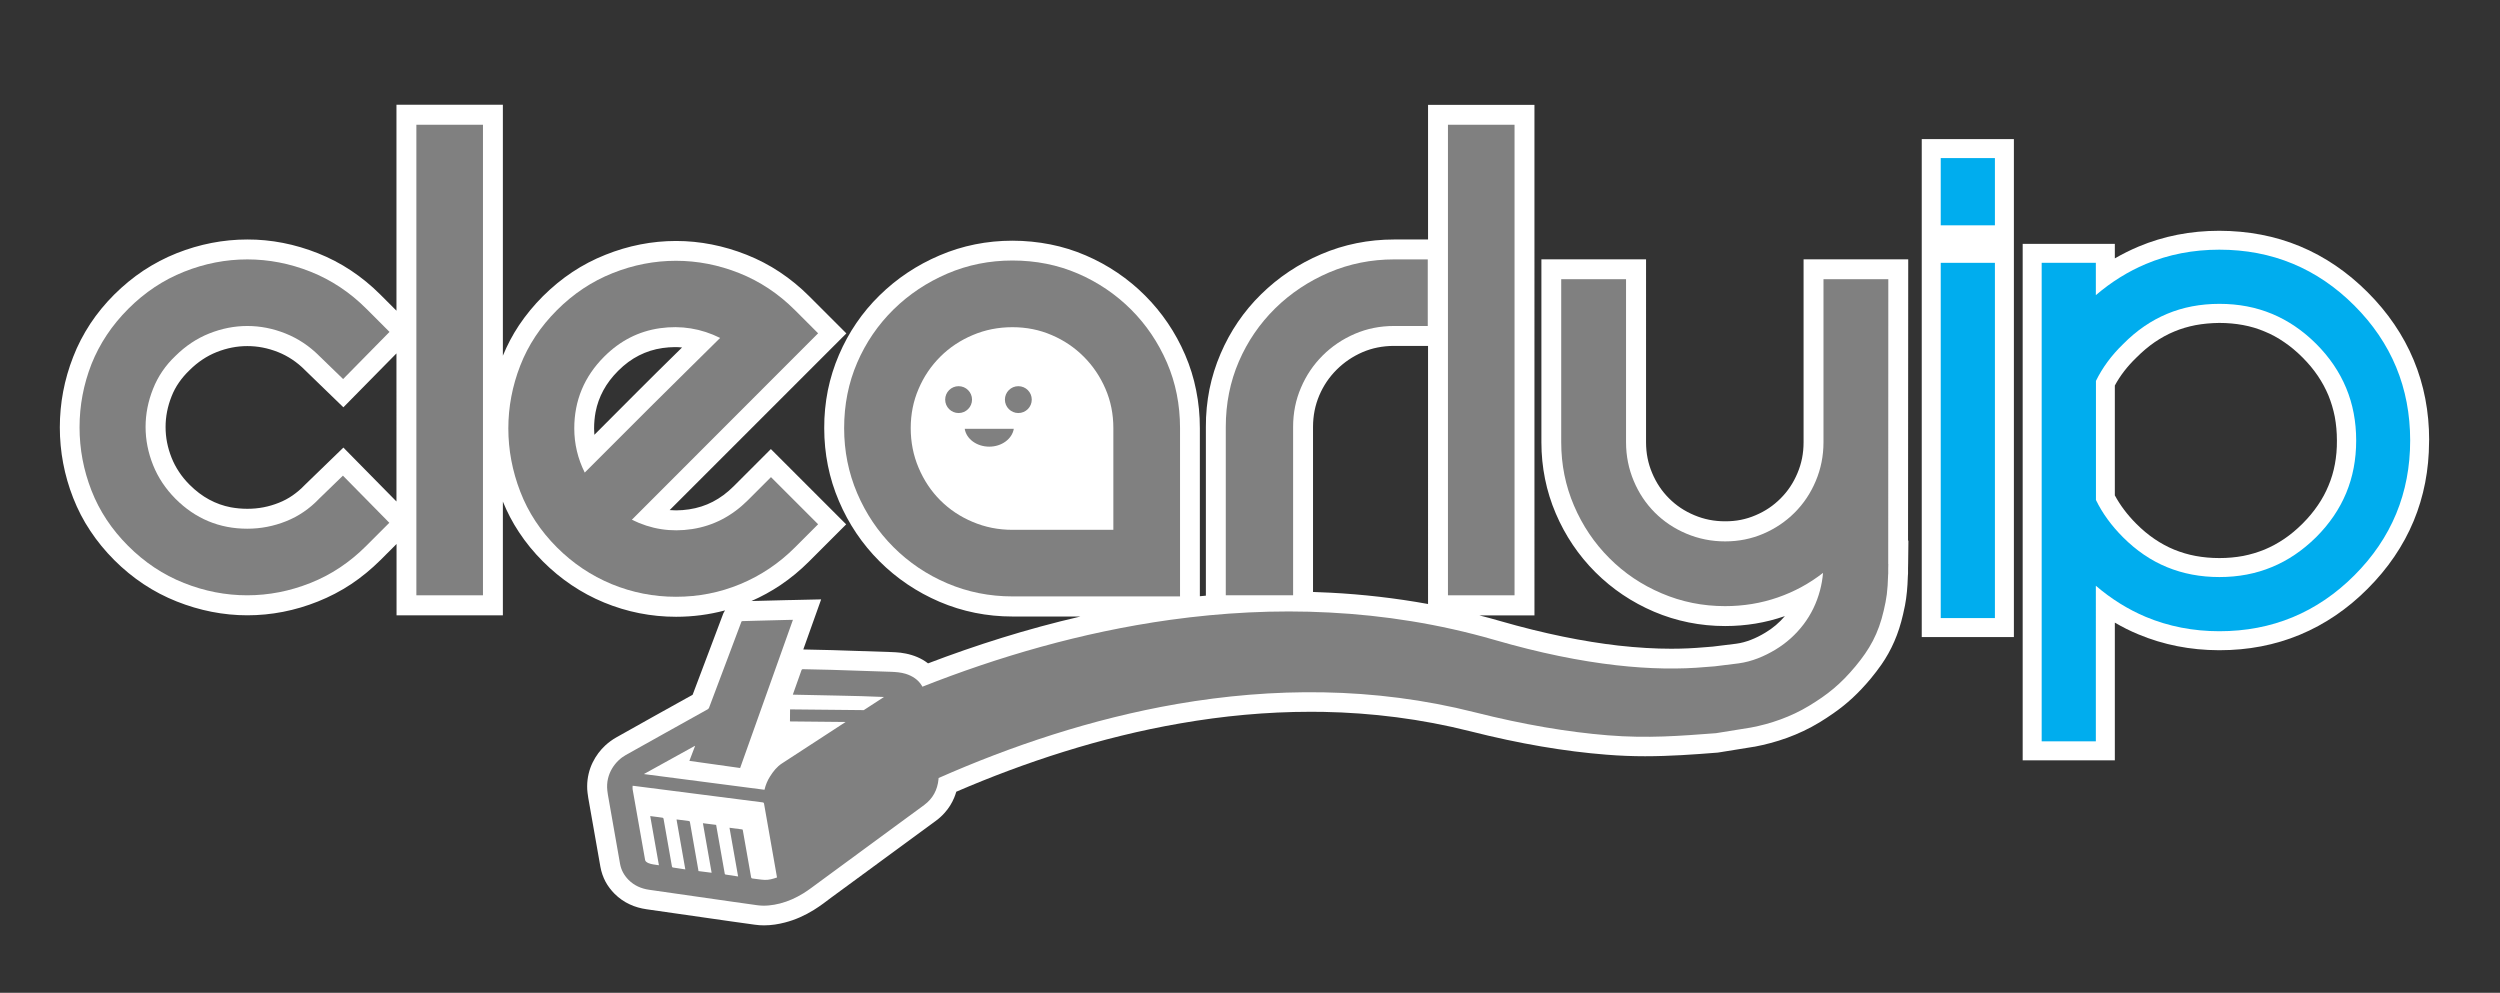 <?xml version="1.0" encoding="utf-8"?>
<!-- Generator: Adobe Illustrator 20.0.0, SVG Export Plug-In . SVG Version: 6.00 Build 0)  -->
<svg version="1.1" id="Layer_1" xmlns="http://www.w3.org/2000/svg" xmlns:xlink="http://www.w3.org/1999/xlink" x="0px" y="0px"
	 viewBox="0 0 2699.5 1072" style="enable-background:new 0 0 2699.5 1072;" xml:space="preserve">
<rect x="0" y="0" width="2699.5" height="1072" fill="#333333" stroke="none"/>
<style type="text/css">
	.st0{fill:#FFFFFF;}
	.st1{fill:#00ADEE;}
	.st2{fill:#808080;}
</style>
<g>
	<g>
		<polygon class="st0" points="2075.1,150.2 2075.1,170.7 2075.1,263.3 2075.1,263.8 2075.1,283.8 2075.1,687.9 2174.6,687.9 
			2174.6,263.8 2174.6,263.3 2174.6,150.2 2146,150.2 		"/>
		<path class="st0" d="M2623,475.4C2623,475.4,2623,475.4,2623,475.4c0-0.1,0-0.2,0-0.2c0-30.5-5.5-59.6-16.7-86.4
			c-11.2-27-28-51.5-49.7-73.2c-21.7-21.7-46.2-38.5-73.2-49.7l0,0c-26.9-11.2-56.1-16.6-86.7-16.7c0,0-0.1,0-0.1,0c0,0-0.1,0-0.1,0
			c0,0-0.1,0-0.4,0c0,0,0,0,0,0c-30.6,0-59.9,5.7-87,17.1l0,0c-8.7,3.7-17.2,7.9-25.5,12.7v-15.7h-99.5v557.7h99.5v-28.5V672.3
			c8.2,4.8,16.7,9.1,25.5,12.7c27,11.3,56.1,17,86.6,17.1l0.1,0h0.7c0.2,0,0.3,0,0.3,0c0.1,0,0.1,0,0.1,0h0
			c30.5,0,59.6-5.5,86.5-16.7l0,0c27-11.2,51.6-28,73.2-49.7l0,0c21.7-21.7,38.5-46.2,49.7-73.2l0,0c11-26.5,16.5-55.2,16.6-85.3
			l0-0.1v-1.5C2623,475.5,2623,475.4,2623,475.4z M2521.2,501.3c-1.5,8.1-3.8,15.8-6.9,23.1c-3,7.3-6.8,14.4-11.5,21.2
			c-4.6,6.8-10.1,13.4-16.5,19.8c-6.4,6.4-13,11.9-19.8,16.5c-6.8,4.6-13.8,8.4-21.2,11.5l0,0c-7.4,3-15,5.3-23.1,6.9
			c-8.1,1.5-16.6,2.3-25.7,2.3c-9.1,0-17.6-0.8-25.7-2.3c-8.1-1.5-15.7-3.8-23.1-6.8l0,0c-7.3-3-14.3-6.8-21.1-11.4
			c-6.8-4.6-13.3-10-19.7-16.4l0,0c-9.9-9.9-17.5-20.1-23.3-30.8V416.3c5.7-10.6,13.3-20.5,23-29.9l0,0l0.1-0.1l0.2-0.2l0,0
			c6.4-6.4,12.9-11.9,19.7-16.6c6.8-4.6,13.8-8.5,21.1-11.5l0,0c7.3-3.1,14.9-5.3,23-6.9c8.1-1.5,16.6-2.3,25.7-2.4l0,0
			c9.1,0,17.6,0.8,25.7,2.3c8.1,1.5,15.8,3.8,23.1,6.9c7.4,3,14.4,6.8,21.2,11.5c6.8,4.6,13.4,10.1,19.8,16.5
			c6.4,6.4,11.9,13,16.5,19.8c4.6,6.8,8.4,13.8,11.5,21.2l0,0c3,7.4,5.3,15,6.9,23.1c1.5,8.1,2.3,16.6,2.3,25.7l0,0
			C2523.5,484.7,2522.7,493.2,2521.2,501.3z"/>
		<polygon class="st0" points="190.8,649.5 190.8,649.5 190.8,649.5 		"/>
		<polygon class="st0" points="79,537.6 79,537.5 79,537.5 		"/>
		<polygon class="st0" points="652.2,650.6 652.2,650.6 652.2,650.6 		"/>
		<polygon class="st0" points="905.8,541 905.8,541 905.8,541 		"/>
		<polygon class="st0" points="905.8,383.1 905.8,383.1 905.8,383.1 		"/>
		<path class="st0" d="M2060.5,280H2039h-91.5v197.6c0,12-2.2,22.9-6.6,33.3l0,0c-4.5,10.7-10.5,19.6-18.2,27.3
			c-7.8,7.8-16.6,13.8-27.1,18.2c-5.1,2.2-10.3,3.8-15.7,4.9c-5.4,1.1-11.1,1.6-17.1,1.6c-12,0-22.9-2.2-33.3-6.6l0,0
			c-10.7-4.5-19.6-10.5-27.3-18.2l0,0c-7.7-7.7-13.7-16.6-18.2-27.3l0,0c-4.4-10.4-6.6-21.3-6.6-33.3V280h-113v197.6
			c0,26.8,5.2,52.7,15.5,76.8l0,0c10.2,23.9,24.5,45.2,42.7,63.4l0,0c18.2,18.2,39.5,32.5,63.4,42.7c24.2,10.3,50,15.5,76.8,15.5
			c22.2,0,43.7-3.5,64.1-10.6c0.1,0,0.3-0.1,0.4-0.1c-6,7-12.9,13-21.2,17.9c-5.1,3.1-10.3,5.7-15.5,7.7c-5.2,2-10.5,3.5-16,4.2
			l-25.2,3.1l-8.8,0.7l-0.1,0c-11.2,1-23.1,1.6-35.8,1.6c-17.6,0-36.6-1.1-57.2-3.4c-37.3-4.3-79.7-12.7-127.6-26.5
			c-7.5-2.2-15-4.2-22.5-6.1h59.5V113.2h-21.5H1542v145.4h-0.3h-36.4c-27.5,0-54,5.3-78.7,15.9l0,0c-24.4,10.4-46.2,24.9-64.8,43.2
			l0,0c-18.7,18.3-33.4,39.9-43.8,64.2l0,0c-5.3,12.3-9.3,25.1-12,38.3c-2.6,13.2-4,26.9-3.9,40.9v182.1c-2.2,0.2-4.3,0.4-6.5,0.6
			V462.3c0-14-1.3-27.6-4-40.9c-2.6-13.2-6.6-26-11.9-38.3l0,0c-10.4-24.2-25-45.7-43.3-64l0,0c-18.3-18.3-39.8-32.9-64-43.3l0,0
			c-12.3-5.3-25.1-9.3-38.3-11.9c-13.2-2.6-26.9-4-40.9-4c-27.5,0-54,5.3-78.7,15.9l0,0c-24.4,10.4-46.2,24.9-64.8,43.2
			c-18.7,18.3-33.4,39.9-43.8,64.2c-5.3,12.3-9.3,25.1-12,38.3c-2.6,13.2-4,26.9-3.9,40.9c0,27.5,5.3,54,15.9,78.7
			c10.4,24.5,25.1,46.3,43.7,64.9c18.6,18.6,40.4,33.3,64.9,43.8c0,0,0,0,0,0l0,0c24.8,10.6,51.2,15.9,78.7,15.9h73.5
			c-58,13.4-113.2,31-164.6,50.6c-1.8-1.4-3.7-2.7-5.6-3.8c-4-2.3-8.1-4-12.1-5.2c-4.2-1.3-8.2-2-11.8-2.5c-3.7-0.4-7-0.6-10-0.7
			c-21.2-0.7-42.5-1.5-63.8-2.1c-10.6-0.3-20.9-0.4-31.1-0.7l0.1,0c-0.1,0-0.2,0-0.4,0c2.9-8.2,5.9-16.5,8.8-24.7l10.5-29.4
			l-31.2,0.7c-1.9,0-3.8,0.1-5.7,0.1c-11.7,0.3-23.3,0.6-35,0.9c-1.1,0-2.2,0.1-3.4,0.1c10.9-4.8,21.3-10.5,31.2-17.1
			c11-7.4,21.3-15.9,30.9-25.5l40.2-40.2l-81.3-81.3L817.3,500l-25,25c-7.2,7.2-14.7,12.7-22.6,16.8c-7.9,4.1-16.4,6.8-25.6,8.2l0,0
			c-4.8,0.7-9.5,1.1-14,1.1c-2.4,0-4.7-0.1-7-0.3l190.8-190.8l-40.2-40.2c-9.8-9.8-20.4-18.5-31.7-26c-11.3-7.5-23.2-13.7-35.8-18.7
			l0,0c-24.7-9.8-50.3-14.9-76.2-14.9c-25.9,0-51.5,5-76.2,14.9l0,0c-12.6,5-24.5,11.2-35.8,18.7c-11.3,7.5-21.8,16.2-31.7,26
			c-9.8,9.8-18.5,20.4-26,31.6c-6.9,10.4-12.6,21.3-17.3,32.7v-271h-21.5h-93.4v222.4l-17.4-17.4l0,0c-9.8-9.8-20.4-18.5-31.7-26
			c-11.3-7.5-23.2-13.7-35.8-18.7l0,0c-24.7-9.8-50.3-14.9-76.2-14.8c-25.9,0-51.5,5-76.2,14.8l0,0c-12.6,5-24.5,11.3-35.8,18.7
			c-11.3,7.5-21.8,16.2-31.7,26l0,0c-9.8,9.8-18.5,20.4-25.9,31.6C90,361.1,83.8,372.9,79,385.4l0,0c-9.6,24.5-14.4,50-14.4,76.1
			c0,26.1,4.8,51.6,14.4,76.1c4.9,12.5,11,24.4,18.5,35.6c7.4,11.2,16.1,21.8,25.9,31.6c9.8,9.8,20.4,18.5,31.7,26
			c11.3,7.5,23.2,13.7,35.8,18.7c24.7,9.8,50.3,14.9,76.2,14.9c25.9,0,51.5-5,76.2-14.9l0,0c12.5-5,24.5-11.2,35.8-18.7
			c11.3-7.5,21.8-16.2,31.7-26l17.4-17.4v77H543V541.6c4.7,11.5,10.4,22.5,17.3,32.9c7.4,11.3,16.1,21.9,26,31.8l0,0
			c9.6,9.6,19.9,18.1,30.9,25.5c11,7.4,22.7,13.7,35.1,18.8c24.7,10.2,50.8,15.4,77.7,15.4c18.1,0,35.7-2.3,52.9-6.9
			c-0.4,0.6-0.8,1.3-1.1,1.8c-0.8,1.4-1.1,2.3-1.3,2.9c-0.1,0.3-0.2,0.5-0.2,0.5l0,0c-4.6,12.3-9.2,24.6-13.9,36.9
			c-6.1,16.4-12.3,32.7-18.5,49c-27.5,15.3-55.1,30.6-82.7,46.2c-4,2.3-7.9,5.1-11.5,8.4c-5.4,5-10.2,11.2-13.8,18.6
			c-1.8,3.7-3.3,7.8-4.3,12.1c-1,4.3-1.6,8.9-1.6,13.6c0,2.2,0.1,4.5,0.4,6.8c0.2,1.8,0.5,3.7,0.8,5.7c4.4,24.9,8.8,49.6,13.1,74.4
			c1,5.6,2.9,11.1,5.5,16c2.6,4.9,6,9.2,9.7,13c4.9,4.9,10.5,8.8,16.4,11.5c5.9,2.8,12,4.4,18.1,5.3c30.7,4.4,61.4,8.8,92,13.2
			c8.3,1.2,16.7,2.4,25.1,3.5c3.4,0.5,6.7,0.7,9.9,0.7c8.1,0,15.7-1.3,22.6-3.1l0,0c11.4-2.9,21.7-7.7,31.1-13.5
			c3.8-2.3,7.1-4.7,10.2-6.9c3.1-2.3,5.9-4.4,8.4-6.3c37.8-27.7,75.6-55.5,113.4-83.2c3.5-2.6,6.7-5.5,9.5-8.7
			c4.3-4.8,7.7-10.3,10.1-16.1c0.9-2.1,1.6-4.3,2.3-6.5c73.8-31.8,155.8-58.9,241.9-73.8c45.9-8,92.9-12.5,140.5-12.5
			c4.6,0,9.3,0,13.9,0.1h0c52.4,1,105.3,7.5,158.5,20.9c53.7,13.6,102.5,21.8,147,25.3c14.8,1.2,28.7,1.7,42,1.7
			c13.6,0,26.7-0.5,39.5-1.2c12.9-0.7,25.6-1.7,38.5-2.7l0.9-0.1l39-6.3l0.3,0c11.5-2.2,23.4-5.3,35.2-9.6
			c11.8-4.3,23.6-9.8,34.8-16.6l0,0c5.2-3.2,10.2-6.4,15-9.8c7.2-5,14.1-10.5,20.7-16.6c6.7-6.2,13.1-13,19.7-20.9
			c4.1-5,8-10,11.6-15.2c5.4-7.8,10-16,13.9-25c3.9-8.9,7-18.6,9.4-29.1c0.8-3.4,1.5-6.5,2.1-9.7c0.9-4.8,1.6-9.7,2.1-15
			c0.5-4.9,0.8-10.3,1-16.6c0.1-0.9,0.2-1.9,0.2-3v0l0-5.5c0-1.6,0.1-3.2,0.1-4.9l0.3-25.1l-0.4,0.1L2060.5,280z M428.1,541.5
			l-57.3-58.2l-41.5,40.2l-0.3,0.3c-4.1,4.3-8.5,8-13.1,11.2c-4.6,3.2-9.5,5.8-14.8,7.9l0,0c-11,4.4-22.1,6.5-34,6.5
			c-6.3,0-12.2-0.6-17.8-1.6c-8.4-1.6-16.1-4.4-23.5-8.4c-7.4-4-14.4-9.3-21.1-16l0,0c-4.4-4.4-8.2-9-11.4-13.9
			c-3.2-4.8-5.9-9.9-8-15.2l0,0c-4.4-11.1-6.5-21.9-6.5-33.2c0-11.2,2.1-22.1,6.5-33.2l0,0c2.1-5.3,4.7-10.2,7.9-14.8
			c3.2-4.6,6.9-9,11.2-13.1l0.2-0.2l0.2-0.2c4.4-4.4,9.1-8.2,13.9-11.4c4.8-3.2,9.9-5.9,15.2-8c11.1-4.4,22-6.5,33.2-6.5
			c11.2,0,22.1,2.1,33.2,6.5c5.3,2.1,10.4,4.8,15.2,8c4.8,3.2,9.5,7,13.9,11.5l0.1,0.1l41.3,40l57.3-58.2V541.5z M645.6,465.7
			c-1.3,1.3-2.6,2.6-3.8,3.8c-0.2-2.2-0.3-4.5-0.3-6.8c0-6.3,0.6-12.2,1.6-17.7c1.6-8.4,4.4-16.1,8.4-23.5c4-7.4,9.3-14.4,16-21.1
			l-15.2-15.2l15.2,15.2c7.2-7.2,14.6-12.6,22.5-16.6c7.9-4,16.3-6.7,25.4-8l0,0c4.5-0.6,8.9-1,13.2-1c2.7,0,5.3,0.1,7.9,0.4
			c-2,1.9-4,3.9-6.1,6l0,0c-13.8,13.5-28.1,27.7-43,42.6C672.8,438.5,658.8,452.5,645.6,465.7z M719.3,861.7L719.3,861.7
			L719.3,861.7C719.3,861.7,719.3,861.7,719.3,861.7z M821.7,887.2C821.7,887.2,821.7,887.2,821.7,887.2L821.7,887.2
			C821.7,887.2,821.7,887.2,821.7,887.2z M1542,652.2c-35.3-6.4-70.5-10.4-105.2-12.2c-6.4-0.3-12.7-0.6-19-0.8V461.1
			c0-6.2,0.6-12.1,1.7-17.7c1.1-5.6,2.8-11,5-16.3c4.6-10.8,10.8-19.9,18.9-28c8.1-8,17.2-14.2,28-18.9l0,0c5.2-2.2,10.6-3.9,16.2-5
			c5.6-1.1,11.5-1.7,17.7-1.7h36.7V652.2z"/>
		<polygon class="st0" points="634.3,856 634.3,856 634.3,856 		"/>
		<path class="st0" d="M1786,660.5C1786,660.5,1786,660.5,1786,660.5C1786,660.5,1786,660.5,1786,660.5L1786,660.5z"/>
	</g>
	<g>
		<polygon class="st1" points="2095.6,170.7 2095.6,243.3 2154.1,243.3 2154.1,170.7 2146,170.7 		"/>
		<polygon class="st1" points="2095.6,283.8 2095.6,667.4 2154.1,667.4 2154.1,283.8 2146,283.8 		"/>
		<path class="st1" d="M2587.4,396.5c-10.1-24.4-25.2-46.6-45.2-66.6c-20-20-42.2-35.1-66.6-45.2c-24.4-10.1-50.8-15.1-79.1-15.1
			c-28.3,0-54.9,5.1-79.5,15.5c-19.2,8.1-37.2,19.3-53.9,33.6v-34.9h-58.5v516.7h58.5v-8V632.5c16.7,14.3,34.7,25.5,53.9,33.6
			c24.6,10.3,51.2,15.5,79.5,15.5c28.3,0,54.7-5,79.1-15.1c24.4-10.1,46.6-25.2,66.6-45.2c20-20,35.1-42.2,45.2-66.6
			c10.1-24.4,15.1-50.8,15.1-79.1C2602.5,447.3,2597.5,420.9,2587.4,396.5z M2453.2,612.3c-17.3,7.2-36.1,10.8-56.7,10.8
			c-20.6,0-39.3-3.6-56.6-10.7c-17.3-7.1-33-17.8-47.4-32.2l0,0c-12.5-12.5-22.3-25.9-29.3-40.3V411.3c7-14.3,16.7-27.5,29.2-39.6
			l0.1-0.1l0.1-0.1c14.4-14.6,30.2-25.4,47.4-32.6c17.2-7.2,36-10.8,56.6-10.8c20.5,0,39.4,3.6,56.7,10.8
			c17.3,7.2,33.1,17.9,47.7,32.4l0,0c14.5,14.5,25.2,30.4,32.4,47.7c7.2,17.3,10.8,36.1,10.8,56.7c0,20.5-3.6,39.4-10.8,56.7
			c-7.2,17.3-17.9,33.1-32.4,47.6C2486.4,594.4,2470.5,605.2,2453.2,612.3z"/>
	</g>
	<path class="st2" d="M138.6,333.4c17.8-17.8,37.8-31.1,60.2-40c22.3-8.9,45.1-13.3,68.3-13.3c23.1,0,45.9,4.4,68.3,13.3
		c22.3,8.9,42.4,22.2,60.2,40l25,25l-50.1,50.9l-25.8-25c-10.8-10.8-22.9-18.8-36.4-24.2c-13.5-5.4-27.2-8.1-41.2-8.1
		c-14,0-27.7,2.7-41.2,8.1c-13.5,5.4-25.6,13.5-36.4,24.2c-10.8,10.2-18.9,22.1-24.2,35.5c-5.4,13.5-8.1,27.2-8.1,41.2
		c0,14,2.7,27.7,8.1,41.2c5.4,13.5,13.5,25.6,24.2,36.4c21.5,21.5,47.4,32.3,77.5,32.3c14.5,0,28.5-2.7,42-8.1
		c13.5-5.4,25.3-13.5,35.5-24.2l25.8-25l50.1,50.9l-25,25c-17.8,17.8-37.8,31.1-60.2,40c-22.4,8.9-45.1,13.3-68.3,13.3
		c-23.2,0-45.9-4.4-68.3-13.3c-22.4-8.9-42.4-22.2-60.2-40c-17.8-17.8-31-37.7-39.6-59.8c-8.6-22.1-12.9-44.8-12.9-68.3
		s4.3-46.2,12.9-68.3C107.6,371.1,120.8,351.2,138.6,333.4z"/>
	<path class="st2" d="M521.5,134.7v508.1h-71.9V134.7H521.5z"/>
	<path class="st2" d="M1541.7,280.1V352h-36.4c-15.1,0-29.2,2.8-42.4,8.5c-13.2,5.7-24.8,13.5-34.7,23.4c-10,10-17.8,21.5-23.4,34.7
		c-5.7,13.2-8.5,27.3-8.5,42.4v181.8h-72.7V461.1c0-25.3,4.7-48.9,14.1-70.7c9.4-21.8,22.5-40.9,39.2-57.4
		c16.7-16.4,36.1-29.3,58.2-38.8c22.1-9.4,45.5-14.1,70.3-14.1H1541.7z"/>
	<path class="st2" d="M1635.4,134.7v508.1h-71.9V134.7H1635.4z"/>
	<path class="st2" d="M832.5,515.2l50.9,50.9l-25,25c-17.2,17.2-36.9,30.4-59,39.6c-22.1,9.2-45.2,13.7-69.5,13.7
		c-24.2,0-47.4-4.6-69.5-13.7c-22.1-9.2-41.7-22.3-59-39.6c-17.8-17.8-31-37.8-39.6-60.2c-8.6-22.3-12.9-45.1-12.9-68.3
		c0-23.1,4.3-45.8,12.9-67.9c8.6-22.1,21.8-42,39.6-59.8c17.8-17.8,37.8-31.1,60.2-40c22.3-8.9,45.1-13.3,68.3-13.3
		c23.1,0,45.9,4.4,68.3,13.3c22.3,8.9,42.4,22.2,60.2,40l25,25L682.3,561.2c20.5,10.2,42.1,13.6,65,10.1
		c22.9-3.5,42.9-13.9,60.2-31.1L832.5,515.2z M652.4,385.1c-21.5,21.5-32.3,47.4-32.3,77.5c0,16.7,3.8,32.6,11.3,47.7
		c6.5-6.5,16.3-16.3,29.5-29.5c13.2-13.2,27.2-27.2,42-42c14.8-14.8,29.1-28.9,42.8-42.4c13.7-13.5,24.4-24,31.9-31.5
		c-20.5-10.2-42.1-13.7-65-10.5C689.6,357.7,669.6,367.9,652.4,385.1z"/>
	<g>
		<path class="st2" d="M1093.2,281.3c25.3,0,48.9,4.7,70.7,14.1c21.8,9.4,40.9,22.4,57.4,38.8c16.4,16.4,29.3,35.5,38.8,57.4
			c9.4,21.8,14.1,45.4,14.1,70.7V644h-181c-24.8,0-48.2-4.7-70.3-14.1c-22.1-9.4-41.5-22.5-58.2-39.2C948,574,935,554.6,925.6,532.6
			c-9.4-22.1-14.1-45.5-14.1-70.3c0-25.3,4.7-48.9,14.1-70.7c9.4-21.8,22.5-40.9,39.2-57.4c16.7-16.4,36.1-29.3,58.2-38.8
			C1045,286,1068.4,281.3,1093.2,281.3z M1202.2,572.1V462.3c0-15.1-2.8-29.2-8.5-42.4c-5.7-13.2-13.5-24.8-23.4-34.7
			c-10-10-21.5-17.8-34.7-23.4c-13.2-5.7-27.3-8.5-42.4-8.5c-15.1,0-29.4,2.8-42.8,8.5c-13.5,5.7-25.2,13.5-35.1,23.4
			c-10,10-17.8,21.5-23.4,34.7c-5.7,13.2-8.5,27.3-8.5,42.4c0,15.1,2.8,29.4,8.5,42.8c5.7,13.5,13.5,25.2,23.4,35.1
			c10,10,21.7,17.8,35.1,23.4c13.5,5.7,27.7,8.5,42.8,8.5H1202.2z"/>
		<g>
			<circle class="st2" cx="1035.1" cy="431.5" r="14.5"/>
			<circle class="st2" cx="1099.6" cy="431.5" r="14.5"/>
			<path class="st2" d="M1041.7,463c1.7,10.9,12.9,19.3,26.5,19.3c13.5,0,24.7-8.4,26.5-19.3H1041.7z"/>
		</g>
	</g>
	<path class="st2" d="M2039,301.5h-70v176.1c0,14.7-2.8,28.6-8.3,41.7c-5.5,13.1-13.1,24.5-22.8,34.2c-9.7,9.7-21,17.3-33.8,22.8
		c-12.8,5.5-26.6,8.3-41.3,8.3c-14.7,0-28.6-2.8-41.7-8.3c-13.1-5.5-24.5-13.1-34.2-22.8c-9.7-9.7-17.3-21.1-22.8-34.2
		c-5.5-13.1-8.3-27-8.3-41.7V301.5h-70v176.1c0,24.1,4.6,46.9,13.8,68.4c9.2,21.5,21.9,40.4,38.1,56.6c16.2,16.3,35.1,29,56.6,38.1
		c21.5,9.2,44.3,13.8,68.4,13.8c19.9,0,38.9-3.1,57-9.4c17.9-6.2,34.2-15.1,48.8-26.5c-0.5,6.3-1.6,12.6-3.2,18.7
		c-3.6,13.7-9.6,26.1-17.9,37c-8.3,10.9-18.4,20-30.3,27.2c-12,7.2-25.2,12.8-39.7,14.8l-25.9,3.2l-9.1,0.7
		c-28.4,2.6-60.7,2.3-97.4-1.9c-38.6-4.4-82.2-13.1-131.1-27.3c-59.8-17.3-119.6-26.6-178.3-29.6c-58.7-3.1-116.3,0.2-172,7.9
		c-96.3,13.4-186.8,40.3-267.6,72.2c-0.2-0.4-0.4-0.7-0.6-1.1c-4-6.6-10.2-10.5-17.4-12.8c-5.3-1.6-10.7-2-16.2-2.2
		c-21.2-0.7-42.5-1.5-63.7-2.1c-10.3-0.3-20.6-0.4-30.9-0.7c-1,0-1.4,0.2-1.8,1.2c-3,8.5-6,17-9,25.4c-0.1,0.3-0.2,0.7-0.3,0.9
		c32.7,0.9,65.4,1,98.4,2.5c-0.6,0.4-1,0.7-1.3,0.9c-6.8,4.4-13.7,8.9-20.5,13.3l-79.6-0.8l-0.1,13l60.1,0.6
		c-23,14.9-45.9,29.8-68.8,44.8c-5.4,3.5-9.4,8.6-12.8,14c-2.8,4.4-4.8,9.2-6,14.4c-43.3-5.7-86.6-11.3-129.9-16.9
		c0-0.1,0-0.2-0.1-0.2c18.3-10.1,36.5-20.2,54.8-30.3c0.1,0.1,0.1,0.1,0.2,0.2c-2,5.3-4,10.6-6.1,16c18.3,2.6,36.5,5.1,54.8,7.7
		c19-53.3,37.9-106.6,57-160c-2,0-3.8,0.1-5.6,0.1c-11.7,0.3-23.3,0.6-35,0.9c-4.7,0.1-9.3,0.3-14,0.4c-0.8,0-1,0.5-1.2,1.1
		c-4.6,12.3-9.3,24.7-13.9,37c-6.9,18.5-13.9,37-20.9,55.5c-0.2,0.6-0.8,1.2-1.4,1.6c-29.5,16.5-59,32.8-88.5,49.4
		c-10.9,6.1-22,20.1-19.9,38.4c0.2,1.5,0.4,2.9,0.6,4.4c4.4,24.8,8.8,49.6,13.1,74.5c1.2,6.9,4.4,12.6,9.2,17.5
		c6.2,6.2,13.8,9.5,22.3,10.7c30.7,4.4,61.3,8.8,92,13.2c8.3,1.2,16.6,2.3,24.9,3.5c8.2,1.1,16.3,0.1,24.3-1.9
		c9-2.3,17.3-6.1,25.3-11c6-3.7,11.5-8.1,17.2-12.2c37.8-27.7,75.6-55.4,113.3-83.2c9.3-6.9,14.3-16.3,15.4-27.7
		c0-0.5,0.1-0.9,0.1-1.4c77.7-34.3,165.1-63.9,257.3-79.9c51.5-8.9,104.6-13.6,158.5-12.6c53.9,1,108.5,7.7,163.4,21.6
		c52.7,13.3,100.3,21.3,143.5,24.8c43.2,3.5,78,0.6,116.7-2.3l37.8-6.1c20.8-3.9,43.1-11.5,62.8-23.5c19.8-12,33.9-23.2,50.1-42.7
		c15.2-18.3,24.7-35,30.5-60.3c3-12.9,4.2-20.6,4.7-38.7c0.1-0.3,0.1-0.5,0.1-0.8l0-5.7c0-1.6,0.1-3.2,0.1-4.9l-0.1,0L2039,301.5z
		 M825.7,950.1c-4.4-0.2-8.7-1-13.1-1.5c-1.1-0.1-1.4-0.6-1.6-1.6c-2.9-16.6-5.8-33.2-8.8-49.9c-0.1-0.3-0.1-0.7-0.2-1
		c-0.1-0.2-0.4-0.5-0.6-0.5c-4.5-0.6-9-1.2-13.7-1.8c3.1,17.6,6.2,35.1,9.3,52.6c-0.6-0.1-1-0.1-1.4-0.2c-3.9-0.6-7.8-1.3-11.7-1.8
		c-1-0.1-1.3-0.5-1.4-1.4c-3-17-6-34-9-51c-0.1-0.4-0.2-0.9-0.2-1.3c-4.8-0.6-9.4-1.2-14.3-1.8c3.2,18,6.3,35.7,9.4,53.5
		c-4.8-0.6-9.5-1.2-14.2-1.8c-0.1-0.5-0.2-1-0.2-1.4c-3-17.1-6.1-34.3-9-51.4c-0.2-0.9-0.5-1.2-1.4-1.3c-3.9-0.5-7.8-1-11.7-1.5
		c-0.4-0.1-0.8-0.1-1.4-0.1c3.2,18,6.3,35.9,9.5,53.9c-0.5-0.1-0.8-0.1-1.2-0.2c-3.9-0.6-7.9-1.3-11.8-1.8c-1-0.1-1.3-0.5-1.5-1.5
		c-2.9-16.9-5.9-33.8-8.9-50.6c-0.1-0.3,0-0.6-0.2-0.9c-0.2-0.3-0.5-0.7-0.8-0.8c-1.6-0.3-3.3-0.5-4.9-0.7c-2.8-0.4-5.7-0.7-8.6-1.1
		c3.1,17.7,6.2,35.3,9.4,53.1c-3.9-0.7-7.8-0.8-11.3-2.3c-0.9-0.4-1.8-0.9-2.6-1.6c-0.5-0.4-0.8-1.1-1-1.7c-4.5-25.5-9-51-13.5-76.4
		c-0.2-1.2,0-2.5,0-3.8c0.6,0.1,1,0.1,1.4,0.1c46.3,5.9,92.6,11.9,139,17.8c0.9,0.1,1.3,0.5,1.5,1.4c4.6,26.2,9.2,52.3,13.8,78.5
		c0.1,0.4,0.1,0.8,0.2,1.2C834.6,949,830.3,950.3,825.7,950.1z"/>
</g>
</svg>
